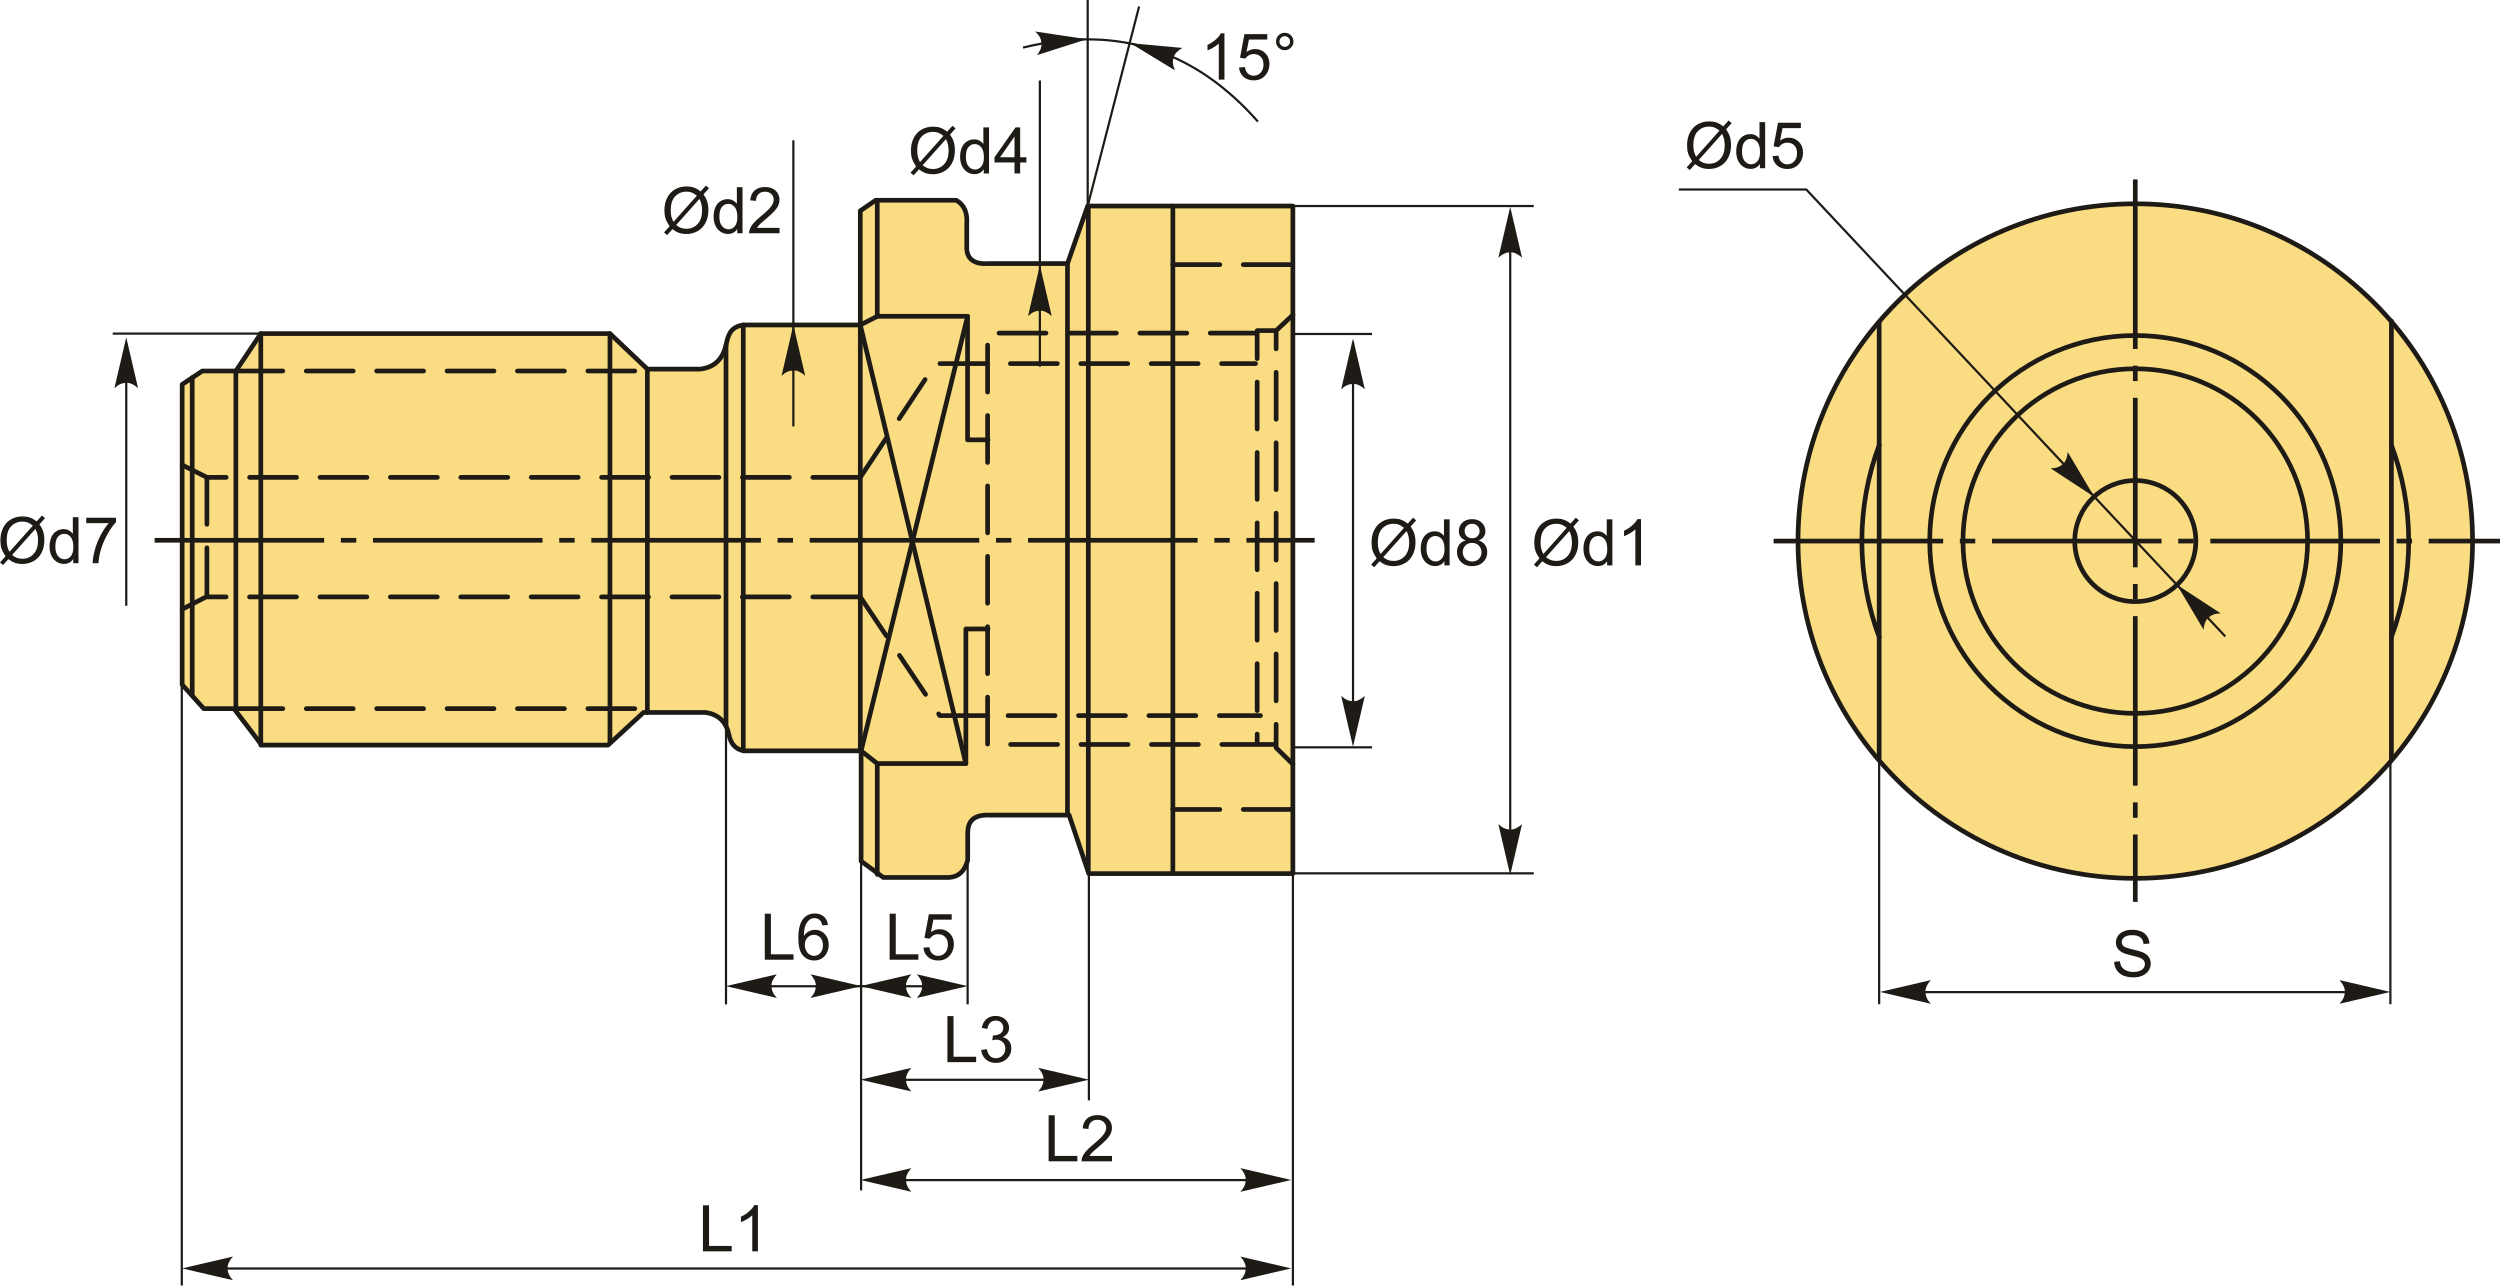 <?xml version="1.0" encoding="UTF-8"?>
<!DOCTYPE svg PUBLIC "-//W3C//DTD SVG 1.1//EN" "http://www.w3.org/Graphics/SVG/1.1/DTD/svg11.dtd">
<!-- Creator: CorelDRAW 2018 (64-Bit) -->
<svg xmlns="http://www.w3.org/2000/svg" xml:space="preserve" width="225.483mm" height="115.945mm" version="1.1" style="shape-rendering:geometricPrecision; text-rendering:geometricPrecision; image-rendering:optimizeQuality; fill-rule:evenodd; clip-rule:evenodd"
viewBox="0 0 22548.32 11594.54"
 xmlns:xlink="http://www.w3.org/1999/xlink">
 <defs>
  <style type="text/css">
   <![CDATA[
    .str2 {stroke:#1E1A16;stroke-width:20;stroke-miterlimit:22.926}
    .str0 {stroke:#1E1A16;stroke-width:42.33;stroke-linecap:round;stroke-linejoin:round;stroke-miterlimit:22.926}
    .str1 {stroke:#1E1A16;stroke-width:42.33;stroke-linecap:round;stroke-linejoin:round;stroke-miterlimit:22.926;stroke-dasharray:423.3 211.65}
    .fil1 {fill:none}
    .fil2 {fill:#1E1A16}
    .fil0 {fill:#FADC82}
    .fil4 {fill:#1E1A16;fill-rule:nonzero}
    .fil3 {fill:#1E1A16;fill-rule:nonzero}
   ]]>
  </style>
 </defs>
 <g id="Layer_x0020_1">
  <g id="_2103638647264">
   <g>
    <g>
     <g>
      <path class="fil0 str0" d="M1838.02 6391.49l-195.16 -216.28 0 -2707.82 181.67 -121.12 302.79 0 224.94 -337.4 3149.03 0 337.4 320.1c158.61,0 317.21,0 475.82,0 128.37,-14.36 203.83,-89.2 233.58,-216.28 18.04,-80.57 32.7,-163.14 155.72,-181.68l1055.45 0 0 -1029.49 138.42 -95.16 726.7 0c77.51,42.94 102.23,119.5 95.16,216.28l0 224.93c7.3,91.23 68.68,138.49 198.98,129.77l709.4 0 182.23 -519.08 1850.8 0 0 6021.24 -1840.8 0 -177.63 -527.72 -715.35 0c-152.45,-6.75 -199.82,61.59 -198.98,164.37l0 242.23c-28.66,107.05 -89.63,152.66 -173.02,155.72l-588.28 0 -200.33 -147.07 0 -994.88 -1054.1 0c-73.63,-11.71 -121.43,-58.48 -138.42,-147.07 -24.32,-115.3 -94.29,-180.77 -207.62,-198.98l-562.33 0 -320.1 294.14 -3123.08 0 -250.89 -328.75 -272 0z"/>
      <line class="fil1 str0" x1="1733.7" y1="3406.83" x2="1733.7" y2= "6269.39" />
      <line class="fil1 str0" x1="2127.32" y1="3346.27" x2="2127.32" y2= "6391.49" />
      <line class="fil1 str0" x1="2352.26" y1="3008.87" x2="2352.26" y2= "6720.24" />
      <line class="fil1 str0" x1="5501.29" y1="3008.87" x2="5501.29" y2= "6700.79" />
      <line class="fil1 str0" x1="5838.69" y1="3328.97" x2="5838.69" y2= "6426.1" />
      <line class="fil1 str0" x1="6703.81" y1="2931.01" x2="6703.81" y2= "6772.15" />
      <line class="fil1 str0" x1="6548.09" y1="3112.69" x2="6548.09" y2= "6544.01" />
      <line class="fil1 str0" x1="7759.26" y1="2931.01" x2="7759.26" y2= "6772.15" />
      <line class="fil1 str0" x1="10578.5" y1="1858.26" x2="10578.5" y2= "7879.5" />
      <line class="fil1 str0" x1="9815.72" y1="7842.81" x2="9815.72" y2= "1858.26" />
      <line class="fil1 str0" x1="9627.92" y1="2377.34" x2="9627.92" y2= "7347.84" />
      <polyline class="fil1 str0" points="7759.26,2931.01 7912.26,2852.89 8726.73,2852.89 8726.73,3967.02 8911.14,3967.02 "/>
      <polyline class="fil1 str0" points="7766.56,6772.15 7912.26,6886.82 8711.36,6886.82 8711.36,5672.8 8911.14,5672.8 "/>
      <line class="fil1 str0" x1="7912.26" y1="2852.89" x2="7912.26" y2= "1806.36" />
      <line class="fil1 str0" x1="7912.26" y1="6886.82" x2="7912.26" y2= "7886.39" />
      <line class="fil1 str0" x1="7759.26" y1="2931.01" x2="8711.36" y2= "6886.82" />
      <line class="fil1 str0" x1="7766.56" y1="6772.15" x2="8726.73" y2= "2852.89" />
     </g>
     <path class="fil1 str1" d="M2127.32 3346.27l3711.37 0m-3711.37 3045.22l3711.37 0m-4195.83 -2197.51l223.31 111.53 5893.09 0m-6116.4 1189.65l215.88 -111.53 5900.52 0m-5893.09 -1078.12l0 1078.12m5893.09 -1078.12l679.77 -1026.08 2884.92 0m-3564.69 2104.2l716.95 1070.69 2892.35 0m-29.74 -3450l-2431.36 0 0 3710.24 2453.67 0m299.82 178.45l-151.12 -148.71 0 -3762.29 151.12 -141.27m-151.12 141.27l-171.01 0 0 3732.55 171.01 0m-931.33 -4327.59l1082.45 0m-1082.45 4913.78l1082.45 0"/>
    </g>
    <path id="ось.cdr" class="fil2" d="M3213.33 4851.78l-138.9 0 0 42.29 138.9 0 0 -42.29zm-1818.8 0l1529.19 0 0 42.29 -1529.19 0 0 -42.29zm3788.31 0l-138.9 0 0 42.29 138.9 0 0 -42.29zm-1818.8 0l1529.19 0 0 42.29 -1529.19 0 0 -42.29zm3788.31 0l-138.9 0 0 42.29 138.9 0 0 -42.29zm-1818.8 0l1529.19 0 0 42.29 -1529.19 0 0 -42.29zm3788.31 0l-138.9 0 0 42.29 138.9 0 0 -42.29zm-1818.8 0l1529.19 0 0 42.29 -1529.19 0 0 -42.29zm3788.31 0l-138.9 0 0 42.29 138.9 0 0 -42.29zm-1818.8 0l1529.19 0 0 42.29 -1529.19 0 0 -42.29zm1969.51 0l615.34 0 0 42.29 -615.34 0 0 -42.29z"/>
    <line class="fil1 str2" x1="7155.63" y1="1265.15" x2="7155.63" y2= "3845.83" />
    <path id="стрелка.cdr" class="fil3" d="M7155.63 2931.01l106.68 458.76c-32.97,-30 -69.53,-50.07 -106.55,-48.58 -39.41,1.68 -69.12,14.24 -106.81,48.58l106.68 -458.76z"/>
    <path class="fil4" d="M6319.72 1726.4l47.45 -53.07 27.93 23.78 -49.77 55.77c16.14,24.16 26.96,45.23 32.67,63.4 7.44,23.78 11.21,50.45 11.21,79.83 0,42.53 -8.6,80.42 -25.71,113.66 -17.21,33.25 -41.27,58.28 -72.3,75.29 -31.02,17.01 -63.98,25.52 -98.87,25.52 -26,0 -49.58,-3.67 -70.65,-11.02 -16.24,-5.7 -35.18,-16.62 -56.93,-32.67l-47.74 53.55 -27.93 -23.88 49.96 -55.96c-18.55,-28.12 -30.92,-52.09 -37.11,-72 -6.28,-19.91 -9.37,-43.88 -9.37,-71.81 0,-42.62 8.5,-80.61 25.51,-113.85 17.01,-33.35 40.79,-58.57 71.52,-75.78 30.64,-17.11 64.76,-25.71 102.35,-25.71 25.33,0 47.46,3.39 66.4,10.05 19.04,6.67 39.44,18.27 61.38,34.9zm-34.32 38.37c-17.88,-14.02 -33.34,-23.59 -46.68,-28.71 -13.24,-5.12 -28.8,-7.64 -46.68,-7.64 -41.27,0 -75.39,14.02 -102.25,42.05 -26.97,28.03 -40.4,69.88 -40.4,125.55 0,21.84 2.03,41.36 6.18,58.28 3,12.66 9.28,28.22 18.85,46.68l210.98 -236.21zm23.2 29.18l-210.21 235.35c14.59,11.88 28.03,20.2 40.2,24.93 16.05,6.28 33.35,9.38 52,9.38 41.08,0 74.9,-14.5 101.68,-43.59 26.77,-29.09 40.11,-69.88 40.11,-122.26 0,-39.34 -7.93,-73.85 -23.78,-103.81z"/>
    <path id="1" class="fil4" d="M6649.49 2103.62l0 -38.18c-19.04,29.67 -47.07,44.56 -84.09,44.56 -23.96,0 -46,-6.57 -66.01,-19.81 -20.1,-13.15 -35.66,-31.61 -46.78,-55.19 -11.01,-23.68 -16.52,-50.84 -16.52,-81.57 0,-29.97 5.02,-57.12 14.98,-81.58 10.05,-24.35 25.03,-43.1 45.04,-56.05 19.91,-13.05 42.33,-19.53 66.97,-19.53 18.17,0 34.32,3.87 48.43,11.5 14.11,7.64 25.61,17.69 34.5,29.97l0 -149.33 51.03 0 0 415.21 -47.55 0zm-161.21 -150.1c0,38.47 8.12,67.17 24.45,86.21 16.24,19.04 35.47,28.52 57.6,28.52 22.33,0 41.27,-9.09 56.93,-27.26 15.56,-18.17 23.39,-45.91 23.39,-83.21 0,-40.98 -7.93,-71.14 -23.87,-90.37 -15.85,-19.24 -35.47,-28.8 -58.77,-28.8 -22.71,0 -41.65,9.18 -56.92,27.64 -15.18,18.46 -22.81,47.55 -22.81,87.27z"/>
    <path id="2" class="fil4" d="M7031.16 2054.91l0 48.71 -274.87 0c-0.39,-12.27 1.64,-24.07 5.99,-35.47 7.05,-18.65 18.36,-37.11 33.92,-55.19 15.56,-18.07 37.79,-38.95 66.69,-62.63 44.94,-37.01 75.49,-66.3 91.43,-87.95 16.05,-21.65 24.07,-42.14 24.07,-61.47 0,-20.2 -7.25,-37.21 -21.75,-51.13 -14.49,-13.82 -33.44,-20.78 -56.73,-20.78 -24.65,0 -44.36,7.35 -59.15,22.04 -14.79,14.59 -22.23,34.89 -22.42,60.89l-52.19 -5.22c3.57,-39.05 17.1,-68.81 40.49,-89.3 23.49,-20.49 54.9,-30.74 94.43,-30.74 39.82,0 71.42,11.02 94.62,33.15 23.29,22.14 34.89,49.58 34.89,82.25 0,16.63 -3.38,32.96 -10.25,49 -6.76,16.14 -18.07,33.06 -33.82,50.84 -15.85,17.69 -42.05,42.14 -78.58,73.07 -30.64,25.71 -50.35,43.1 -59.05,52.29 -8.7,9.18 -15.85,18.36 -21.56,27.64l203.84 0z"/>
    <line class="fil1 str2" x1="9378.98" y1="726.01" x2="9378.98" y2= "3306.69" />
    <path id="стрелка.cdr_0" class="fil3" d="M9378.98 2391.87l106.68 458.76c-32.97,-30 -69.53,-50.07 -106.55,-48.58 -39.41,1.68 -69.12,14.24 -106.81,48.58l106.68 -458.76z"/>
    <path class="fil4" d="M8543.07 1187.26l47.45 -53.07 27.93 23.78 -49.77 55.77c16.14,24.16 26.96,45.23 32.67,63.4 7.44,23.78 11.21,50.45 11.21,79.83 0,42.53 -8.6,80.42 -25.71,113.66 -17.21,33.25 -41.27,58.28 -72.3,75.29 -31.02,17.01 -63.98,25.52 -98.87,25.52 -26,0 -49.58,-3.67 -70.65,-11.02 -16.24,-5.7 -35.18,-16.62 -56.93,-32.67l-47.74 53.55 -27.93 -23.88 49.96 -55.96c-18.55,-28.12 -30.92,-52.09 -37.11,-72 -6.28,-19.91 -9.37,-43.88 -9.37,-71.81 0,-42.62 8.5,-80.61 25.51,-113.85 17.01,-33.35 40.79,-58.57 71.52,-75.78 30.64,-17.11 64.76,-25.71 102.35,-25.71 25.33,0 47.46,3.39 66.4,10.05 19.04,6.67 39.44,18.27 61.38,34.9zm-34.32 38.37c-17.88,-14.02 -33.34,-23.59 -46.68,-28.71 -13.24,-5.12 -28.8,-7.64 -46.68,-7.64 -41.27,0 -75.39,14.02 -102.25,42.05 -26.97,28.03 -40.4,69.88 -40.4,125.55 0,21.84 2.03,41.36 6.18,58.28 3,12.66 9.28,28.22 18.85,46.68l210.98 -236.21zm23.2 29.18l-210.21 235.35c14.59,11.88 28.03,20.2 40.2,24.93 16.05,6.28 33.35,9.38 52,9.38 41.08,0 74.9,-14.5 101.68,-43.59 26.77,-29.09 40.11,-69.88 40.11,-122.26 0,-39.34 -7.93,-73.85 -23.78,-103.81z"/>
    <path id="1" class="fil4" d="M8872.84 1564.48l0 -38.18c-19.04,29.67 -47.07,44.56 -84.09,44.56 -23.96,0 -46,-6.57 -66.01,-19.81 -20.1,-13.15 -35.66,-31.61 -46.78,-55.19 -11.01,-23.68 -16.52,-50.84 -16.52,-81.57 0,-29.97 5.02,-57.12 14.98,-81.58 10.05,-24.35 25.03,-43.1 45.04,-56.05 19.91,-13.05 42.33,-19.53 66.97,-19.53 18.17,0 34.32,3.87 48.43,11.5 14.11,7.64 25.61,17.69 34.5,29.97l0 -149.33 51.03 0 0 415.21 -47.55 0zm-161.21 -150.1c0,38.47 8.12,67.17 24.45,86.21 16.24,19.04 35.47,28.52 57.6,28.52 22.33,0 41.27,-9.09 56.93,-27.26 15.56,-18.17 23.39,-45.91 23.39,-83.21 0,-40.98 -7.93,-71.14 -23.87,-90.37 -15.85,-19.24 -35.47,-28.8 -58.77,-28.8 -22.71,0 -41.65,9.18 -56.92,27.64 -15.18,18.46 -22.81,47.55 -22.81,87.27z"/>
    <path id="2" class="fil4" d="M9150.13 1564.48l0 -99.16 -180.35 0 0 -46.97 189.63 -269.08 41.75 0 0 269.08 56.25 0 0 46.97 -56.25 0 0 99.16 -51.03 0zm0 -146.13l0 -186.83 -130.19 186.83 130.19 0z"/>
    <line class="fil1 str2" x1="9810.15" y1="1858.26" x2="9810.15" y2= "0" />
    <line class="fil1 str2" x1="9810.15" y1="1858.26" x2="10273.9" y2= "58.8" />
    <path class="fil1 str2" d="M9226.48 429.07c884.49,-215.58 1573.41,49.61 2118.87,667.45"/>
    <path id="стрелка.cdr_1" class="fil3" d="M10195.44 389.7l469.08 42.46c-38.82,21.91 -69.34,50.34 -79.52,85.96 -10.76,37.95 -8.14,70.1 12.66,116.66l-402.22 -245.08z"/>
    <path id="стрелка.cdr_2" class="fil3" d="M9802.47 353.85l-448.79 142.94c27.28,-35.26 44.37,-73.31 39.93,-110.09 -4.82,-39.15 -19.72,-67.76 -56.95,-102.59l465.81 69.74z"/>
    <path class="fil4" d="M11043.71 717.81l-51.03 0 0 -324.94c-12.27,11.79 -28.41,23.49 -48.32,35.18 -19.91,11.7 -37.89,20.49 -53.74,26.29l0 -49.29c28.51,-13.34 53.45,-29.57 74.81,-48.71 21.36,-19.04 36.53,-37.5 45.42,-55.48l32.86 0 0 416.95z"/>
    <path id="1" class="fil4" d="M11174.87 608.79l53.35 -4.06c3.96,26 13.14,45.52 27.45,58.67 14.3,13.04 31.79,19.62 52.38,19.62 24.84,0 45.62,-9.28 62.53,-27.74 16.82,-18.56 25.23,-43.11 25.23,-73.65 0,-29.09 -8.02,-52 -24.16,-68.81 -16.15,-16.82 -37.51,-25.23 -64.08,-25.23 -16.53,0 -31.32,3.77 -44.46,11.31 -13.05,7.54 -23.3,17.3 -30.83,29.28l-48.14 -6.96 40.02 -213.4 205.86 0 0 48.71 -165.17 0 -22.14 112.02c24.84,-17.49 50.94,-26.19 78.19,-26.19 36.15,0 66.69,12.56 91.53,37.69 24.84,25.13 37.31,57.41 37.31,96.84 0,37.6 -10.92,70.08 -32.77,97.43 -26.57,33.63 -62.92,50.45 -108.92,50.45 -37.69,0 -68.43,-10.63 -92.3,-31.8 -23.87,-21.17 -37.5,-49.19 -40.88,-84.18z"/>
    <path id="2" class="fil4" d="M11508.97 374.03c0,-21.65 7.74,-40.11 23.1,-55.48 15.37,-15.27 33.83,-22.91 55.38,-22.91 21.85,0 40.4,7.64 55.77,22.91 15.27,15.37 22.91,33.83 22.91,55.48 0,21.74 -7.74,40.3 -23.1,55.67 -15.37,15.36 -33.93,23.1 -55.58,23.1 -21.55,0 -40.01,-7.64 -55.38,-22.91 -15.36,-15.37 -23.1,-33.92 -23.1,-55.86zm30.74 0.19c0,13.24 4.64,24.45 14.01,33.83 9.38,9.37 20.69,14.01 34.02,14.01 13.05,0 24.26,-4.64 33.64,-14.01 9.37,-9.38 14.01,-20.59 14.01,-33.83 0,-13.24 -4.64,-24.45 -14.01,-33.83 -9.38,-9.37 -20.59,-14.01 -33.64,-14.01 -13.33,0 -24.64,4.64 -34.02,14.01 -9.37,9.38 -14.01,20.59 -14.01,33.83z"/>
    <path class="fil4" d="M330.64 4702.55l47.45 -53.07 27.93 23.78 -49.77 55.77c16.14,24.16 26.96,45.23 32.67,63.4 7.44,23.78 11.21,50.45 11.21,79.83 0,42.53 -8.6,80.42 -25.71,113.66 -17.21,33.25 -41.27,58.28 -72.3,75.29 -31.02,17.01 -63.98,25.52 -98.87,25.52 -26,0 -49.58,-3.67 -70.65,-11.02 -16.24,-5.7 -35.18,-16.62 -56.93,-32.67l-47.74 53.55 -27.93 -23.88 49.96 -55.96c-18.55,-28.12 -30.92,-52.09 -37.11,-72 -6.28,-19.91 -9.37,-43.88 -9.37,-71.81 0,-42.62 8.5,-80.61 25.51,-113.85 17.01,-33.35 40.79,-58.57 71.52,-75.78 30.64,-17.11 64.76,-25.71 102.35,-25.71 25.33,0 47.46,3.39 66.4,10.05 19.04,6.67 39.44,18.27 61.38,34.9zm-34.32 38.37c-17.88,-14.02 -33.34,-23.59 -46.68,-28.71 -13.24,-5.12 -28.8,-7.64 -46.68,-7.64 -41.27,0 -75.39,14.02 -102.25,42.05 -26.97,28.03 -40.4,69.88 -40.4,125.55 0,21.84 2.03,41.36 6.18,58.28 3,12.66 9.28,28.22 18.85,46.68l210.98 -236.21zm23.2 29.18l-210.21 235.35c14.59,11.88 28.03,20.2 40.2,24.93 16.05,6.28 33.35,9.38 52,9.38 41.08,0 74.9,-14.5 101.68,-43.59 26.77,-29.09 40.11,-69.88 40.11,-122.26 0,-39.34 -7.93,-73.85 -23.78,-103.81z"/>
    <path id="1" class="fil4" d="M660.41 5079.77l0 -38.18c-19.04,29.67 -47.07,44.56 -84.09,44.56 -23.96,0 -46,-6.57 -66.01,-19.81 -20.1,-13.15 -35.66,-31.61 -46.78,-55.19 -11.01,-23.68 -16.52,-50.84 -16.52,-81.57 0,-29.97 5.02,-57.12 14.98,-81.58 10.05,-24.35 25.03,-43.1 45.04,-56.05 19.91,-13.05 42.33,-19.53 66.97,-19.53 18.17,0 34.32,3.87 48.43,11.5 14.11,7.64 25.61,17.69 34.5,29.97l0 -149.33 51.03 0 0 415.21 -47.55 0zm-161.21 -150.1c0,38.47 8.12,67.17 24.45,86.21 16.24,19.04 35.47,28.52 57.6,28.52 22.33,0 41.27,-9.09 56.93,-27.26 15.56,-18.17 23.39,-45.91 23.39,-83.21 0,-40.98 -7.93,-71.14 -23.87,-90.37 -15.85,-19.24 -35.47,-28.8 -58.77,-28.8 -22.71,0 -41.65,9.18 -56.92,27.64 -15.18,18.46 -22.81,47.55 -22.81,87.27z"/>
    <path id="2" class="fil4" d="M777.65 4718.49l0 -48.71 268.49 0 0 39.43c-26.39,28.13 -52.68,65.53 -78.58,112.21 -26,46.69 -46,94.72 -60.21,144.11 -10.15,34.7 -16.72,72.87 -19.52,114.24l-52.19 0c0.58,-32.67 6.95,-72.2 19.23,-118.49 12.27,-46.39 29.77,-91.05 52.67,-134.06 22.91,-43.01 47.26,-79.25 73.07,-108.73l-202.96 0z"/>
    <line class="fil1 str2" x1="2352.26" y1="3008.87" x2="1016.73" y2= "3008.87" />
    <line class="fil1 str2" x1="1138.77" y1="3097.18" x2="1138.77" y2= "5463.74" />
    <path id="стрелка.cdr_3" class="fil3" d="M1138.64 3042.51l106.68 458.76c-32.97,-30 -69.53,-50.07 -106.55,-48.58 -39.41,1.68 -69.12,14.24 -106.81,48.58l106.68 -458.76z"/>
    <path class="fil4" d="M12697.38 4722.17l47.45 -53.07 27.93 23.78 -49.77 55.77c16.14,24.16 26.96,45.23 32.67,63.4 7.44,23.78 11.21,50.45 11.21,79.83 0,42.53 -8.6,80.42 -25.71,113.66 -17.21,33.25 -41.27,58.28 -72.3,75.29 -31.02,17.01 -63.98,25.52 -98.87,25.52 -26,0 -49.58,-3.67 -70.65,-11.02 -16.24,-5.7 -35.18,-16.62 -56.93,-32.67l-47.74 53.55 -27.93 -23.88 49.96 -55.96c-18.55,-28.12 -30.92,-52.09 -37.11,-72 -6.28,-19.91 -9.37,-43.88 -9.37,-71.81 0,-42.62 8.5,-80.61 25.51,-113.85 17.01,-33.35 40.79,-58.57 71.52,-75.78 30.64,-17.11 64.76,-25.71 102.35,-25.71 25.33,0 47.46,3.39 66.4,10.05 19.04,6.67 39.44,18.27 61.38,34.9zm-34.32 38.37c-17.88,-14.02 -33.34,-23.59 -46.68,-28.71 -13.24,-5.12 -28.8,-7.64 -46.68,-7.64 -41.27,0 -75.39,14.02 -102.25,42.05 -26.97,28.03 -40.4,69.88 -40.4,125.55 0,21.84 2.03,41.36 6.18,58.28 3,12.66 9.28,28.22 18.85,46.68l210.98 -236.21zm23.2 29.18l-210.21 235.35c14.59,11.88 28.03,20.2 40.2,24.93 16.05,6.28 33.35,9.38 52,9.38 41.08,0 74.9,-14.5 101.68,-43.59 26.77,-29.09 40.11,-69.88 40.11,-122.26 0,-39.34 -7.93,-73.85 -23.78,-103.81z"/>
    <path id="1" class="fil4" d="M13027.15 5099.39l0 -38.18c-19.04,29.67 -47.07,44.56 -84.09,44.56 -23.96,0 -46,-6.57 -66.01,-19.81 -20.1,-13.15 -35.66,-31.61 -46.78,-55.19 -11.01,-23.68 -16.52,-50.84 -16.52,-81.57 0,-29.97 5.02,-57.12 14.98,-81.58 10.05,-24.35 25.03,-43.1 45.04,-56.05 19.91,-13.05 42.33,-19.53 66.97,-19.53 18.17,0 34.32,3.87 48.43,11.5 14.11,7.64 25.61,17.69 34.5,29.97l0 -149.33 51.03 0 0 415.21 -47.55 0zm-161.21 -150.1c0,38.47 8.12,67.17 24.45,86.21 16.24,19.04 35.47,28.52 57.6,28.52 22.33,0 41.27,-9.09 56.93,-27.26 15.56,-18.17 23.39,-45.91 23.39,-83.21 0,-40.98 -7.93,-71.14 -23.87,-90.37 -15.85,-19.24 -35.47,-28.8 -58.77,-28.8 -22.71,0 -41.65,9.18 -56.92,27.64 -15.18,18.46 -22.81,47.55 -22.81,87.27z"/>
    <path id="2" class="fil4" d="M13220.06 4874.29c-21.16,-7.73 -36.82,-18.84 -47.07,-33.15 -10.14,-14.4 -15.27,-31.6 -15.27,-51.61 0,-30.25 10.83,-55.57 32.48,-76.16 21.74,-20.59 50.55,-30.93 86.6,-30.93 36.14,0 65.33,10.54 87.37,31.61 22.03,21.07 33.05,46.68 33.05,76.93 0,19.23 -5.02,36.05 -15.08,50.26 -10.05,14.3 -25.32,25.32 -45.9,33.05 25.41,8.31 44.65,21.65 57.89,40.21 13.24,18.46 19.91,40.49 19.91,66.2 0,35.47 -12.57,65.24 -37.6,89.41 -25.13,24.16 -58.08,36.24 -98.97,36.24 -40.88,0 -73.84,-12.08 -98.97,-36.34 -25.03,-24.26 -37.59,-54.51 -37.59,-90.76 0,-26.96 6.86,-49.58 20.58,-67.75 13.73,-18.26 33.25,-30.64 58.57,-37.21zm-10.15 -86.6c0,19.72 6.29,35.76 18.75,48.23 12.57,12.47 29,18.75 49.39,18.75 19.82,0 35.86,-6.18 48.33,-18.55 12.47,-12.38 18.65,-27.55 18.65,-45.53 0,-18.75 -6.38,-34.5 -19.23,-47.26 -12.76,-12.76 -28.9,-19.14 -48.33,-19.14 -19.62,0 -35.76,6.29 -48.52,18.75 -12.66,12.47 -19.04,27.36 -19.04,44.75zm-16.81 191.95c0,14.59 3.38,28.61 10.15,42.24 6.76,13.53 17.01,24.06 30.73,31.5 13.63,7.45 28.32,11.22 43.88,11.22 24.55,0 44.65,-7.83 60.41,-23.49 15.75,-15.66 23.58,-35.57 23.58,-59.73 0,-24.55 -8.12,-44.85 -24.26,-60.89 -16.24,-16.04 -36.73,-24.06 -61.37,-24.06 -24.17,0 -43.98,7.92 -59.64,23.77 -15.65,15.85 -23.48,35.66 -23.48,59.44z"/>
    <path class="fil4" d="M14165.36 4722.17l47.45 -53.07 27.93 23.78 -49.77 55.77c16.14,24.16 26.96,45.23 32.67,63.4 7.44,23.78 11.21,50.45 11.21,79.83 0,42.53 -8.6,80.42 -25.71,113.66 -17.21,33.25 -41.27,58.28 -72.3,75.29 -31.02,17.01 -63.98,25.52 -98.87,25.52 -26,0 -49.58,-3.67 -70.65,-11.02 -16.24,-5.7 -35.18,-16.62 -56.93,-32.67l-47.74 53.55 -27.93 -23.88 49.96 -55.96c-18.55,-28.12 -30.92,-52.09 -37.11,-72 -6.28,-19.91 -9.37,-43.88 -9.37,-71.81 0,-42.62 8.5,-80.61 25.51,-113.85 17.01,-33.35 40.79,-58.57 71.52,-75.78 30.64,-17.11 64.76,-25.71 102.35,-25.71 25.33,0 47.46,3.39 66.4,10.05 19.04,6.67 39.44,18.27 61.38,34.9zm-34.32 38.37c-17.88,-14.02 -33.34,-23.59 -46.68,-28.71 -13.24,-5.12 -28.8,-7.64 -46.68,-7.64 -41.27,0 -75.39,14.02 -102.25,42.05 -26.97,28.03 -40.4,69.88 -40.4,125.55 0,21.84 2.03,41.36 6.18,58.28 3,12.66 9.28,28.22 18.85,46.68l210.98 -236.21zm23.2 29.18l-210.21 235.35c14.59,11.88 28.03,20.2 40.2,24.93 16.05,6.28 33.35,9.38 52,9.38 41.08,0 74.9,-14.5 101.68,-43.59 26.77,-29.09 40.11,-69.88 40.11,-122.26 0,-39.34 -7.93,-73.85 -23.78,-103.81z"/>
    <path id="1" class="fil4" d="M14495.13 5099.39l0 -38.18c-19.04,29.67 -47.07,44.56 -84.09,44.56 -23.96,0 -46,-6.57 -66.01,-19.81 -20.1,-13.15 -35.66,-31.61 -46.78,-55.19 -11.01,-23.68 -16.52,-50.84 -16.52,-81.57 0,-29.97 5.02,-57.12 14.98,-81.58 10.05,-24.35 25.03,-43.1 45.04,-56.05 19.91,-13.05 42.33,-19.53 66.97,-19.53 18.17,0 34.32,3.87 48.43,11.5 14.11,7.64 25.61,17.69 34.5,29.97l0 -149.33 51.03 0 0 415.21 -47.55 0zm-161.21 -150.1c0,38.47 8.12,67.17 24.45,86.21 16.24,19.04 35.47,28.52 57.6,28.52 22.33,0 41.27,-9.09 56.93,-27.26 15.56,-18.17 23.39,-45.91 23.39,-83.21 0,-40.98 -7.93,-71.14 -23.87,-90.37 -15.85,-19.24 -35.47,-28.8 -58.77,-28.8 -22.71,0 -41.65,9.18 -56.92,27.64 -15.18,18.46 -22.81,47.55 -22.81,87.27z"/>
    <path id="2" class="fil4" d="M14800.83 5099.39l-51.03 0 0 -324.94c-12.27,11.79 -28.41,23.49 -48.32,35.18 -19.91,11.7 -37.89,20.49 -53.74,26.29l0 -49.29c28.51,-13.34 53.45,-29.57 74.81,-48.71 21.36,-19.04 36.53,-37.5 45.42,-55.48l32.86 0 0 416.95z"/>
    <line class="fil1 str2" x1="11660.94" y1="1858.26" x2="13833.44" y2= "1858.26" />
    <line class="fil1 str2" x1="11660.94" y1="3012.26" x2="12374.55" y2= "3012.26" />
    <line class="fil1 str2" x1="11660.94" y1="6740.42" x2="12374.55" y2= "6740.42" />
    <line class="fil1 str2" x1="12203.4" y1="6605.34" x2="12203.4" y2= "3084.3" />
    <path id="стрелка.cdr_4" class="fil3" d="M12203.27 3052.34l106.68 458.76c-32.97,-30 -69.53,-50.07 -106.55,-48.58 -39.41,1.68 -69.12,14.24 -106.81,48.58l106.68 -458.76z"/>
    <path id="стрелка.cdr_5" class="fil3" d="M12203.27 6734.97l106.68 -458.76c-32.97,30 -69.53,50.07 -106.55,48.58 -39.41,-1.68 -69.12,-14.24 -106.81,-48.58l106.68 458.76z"/>
    <line class="fil1 str2" x1="13621.2" y1="7558.78" x2="13621.2" y2= "2130.86" />
    <path id="стрелка.cdr_6" class="fil3" d="M13621.07 1865.39l106.68 458.76c-32.97,-30 -69.53,-50.07 -106.55,-48.58 -39.41,1.68 -69.12,14.24 -106.81,48.58l106.68 -458.76z"/>
    <path id="стрелка.cdr_7" class="fil3" d="M13621.07 7892.34l106.68 -458.76c-32.97,30 -69.53,50.07 -106.55,48.58 -39.41,-1.68 -69.12,-14.24 -106.81,-48.58l106.68 458.76z"/>
    <line class="fil1 str2" x1="11660.94" y1="7876.98" x2="13833.44" y2= "7876.98" />
    <polygon class="fil4" points="6897.9,8656.07 6897.9,8240.86 6952.99,8240.86 6952.99,8607.36 7157.12,8607.36 7157.12,8656.07 "/>
    <path id="1" class="fil4" d="M7467.46 8342.34l-50.45 4.06c-4.54,-20 -11.02,-34.6 -19.43,-43.68 -13.82,-14.6 -30.93,-21.85 -51.22,-21.85 -16.34,0 -30.83,4.55 -43.3,13.63 -16.05,11.7 -28.61,28.71 -37.99,51.13 -9.27,22.52 -14.11,54.51 -14.49,95.97 12.27,-18.65 27.35,-32.57 45.13,-41.56 17.79,-9.08 36.34,-13.62 55.87,-13.62 34.02,0 63.01,12.56 86.98,37.59 23.87,25.04 35.86,57.32 35.86,97.04 0,26.1 -5.61,50.26 -16.82,72.68 -11.31,22.42 -26.67,39.53 -46.39,51.42 -19.62,11.89 -41.95,17.88 -66.88,17.88 -42.43,0 -77.13,-15.66 -104,-46.88 -26.77,-31.21 -40.2,-82.73 -40.2,-154.44 0,-80.22 14.88,-138.6 44.55,-175.04 25.9,-31.7 60.79,-47.55 104.77,-47.55 32.67,0 59.54,9.18 80.41,27.45 20.88,18.27 33.44,43.49 37.6,75.77zm-208.76 179.19c0,17.59 3.77,34.41 11.21,50.45 7.44,16.05 17.88,28.23 31.12,36.63 13.34,8.41 27.45,12.67 42.43,12.67 21.74,0 40.3,-8.7 55.67,-26.1 15.37,-17.4 23.1,-40.98 23.1,-70.84 0,-28.71 -7.64,-51.33 -22.81,-67.85 -15.18,-16.53 -34.51,-24.84 -57.99,-24.84 -23,0 -42.62,8.31 -58.67,24.84 -16.04,16.52 -24.06,38.17 -24.06,65.04z"/>
    <polygon class="fil4" points="8023.99,8656.07 8023.99,8240.86 8079.08,8240.86 8079.08,8607.36 8283.21,8607.36 8283.21,8656.07 "/>
    <path id="1" class="fil4" d="M8328.54 8547.05l53.35 -4.06c3.96,26 13.14,45.52 27.45,58.67 14.3,13.04 31.79,19.62 52.38,19.62 24.84,0 45.62,-9.28 62.53,-27.74 16.82,-18.56 25.23,-43.11 25.23,-73.65 0,-29.09 -8.02,-52 -24.16,-68.81 -16.15,-16.82 -37.51,-25.23 -64.08,-25.23 -16.53,0 -31.32,3.77 -44.46,11.31 -13.05,7.54 -23.3,17.3 -30.83,29.28l-48.14 -6.96 40.02 -213.4 205.86 0 0 48.71 -165.17 0 -22.14 112.02c24.84,-17.49 50.94,-26.19 78.19,-26.19 36.15,0 66.69,12.56 91.53,37.69 24.84,25.13 37.31,57.41 37.31,96.84 0,37.6 -10.92,70.08 -32.77,97.43 -26.57,33.63 -62.92,50.45 -108.92,50.45 -37.69,0 -68.43,-10.63 -92.3,-31.8 -23.87,-21.17 -37.5,-49.19 -40.88,-84.18z"/>
    <line class="fil1 str2" x1="6548.09" y1="6544.01" x2="6548.09" y2= "9058.94" />
    <line class="fil1 str2" x1="8727.28" y1="7718.37" x2="8727.28" y2= "9058.94" />
    <polygon class="fil4" points="8544.9,9579.85 8544.9,9164.64 8599.99,9164.64 8599.99,9531.14 8804.12,9531.14 8804.12,9579.85 "/>
    <path id="1" class="fil4" d="M8849.45 9469.67l51.03 -6.96c5.89,29 15.75,49.87 29.77,62.63 14.01,12.76 31.21,19.14 51.61,19.14 24.16,0 44.55,-8.32 60.98,-24.94 16.43,-16.62 24.65,-37.21 24.65,-61.76 0,-23.39 -7.64,-42.72 -23,-57.99 -15.28,-15.17 -34.7,-22.81 -58.38,-22.81 -9.67,0 -21.65,1.93 -36.05,5.7l5.7 -44.65c3.38,0.39 6.19,0.58 8.22,0.58 21.84,0 41.36,-5.7 58.86,-17.01 17.39,-11.31 26.09,-28.7 26.09,-52.19 0,-18.65 -6.38,-34.12 -19.04,-46.39 -12.66,-12.28 -28.99,-18.37 -49,-18.37 -19.91,0 -36.44,6.29 -49.68,18.85 -13.24,12.57 -21.74,31.41 -25.51,56.54l-51.04 -9.28c6.29,-34.21 20.4,-60.79 42.53,-79.64 22.04,-18.84 49.58,-28.22 82.44,-28.22 22.62,0 43.5,4.83 62.54,14.6 19.13,9.66 33.73,22.9 43.78,39.62 10.15,16.82 15.17,34.6 15.17,53.45 0,17.88 -4.83,34.12 -14.4,48.81 -9.66,14.69 -23.97,26.38 -42.81,35.08 24.54,5.61 43.58,17.4 57.21,35.28 13.53,17.78 20.3,40.21 20.3,66.98 0,36.24 -13.24,67.07 -39.63,92.3 -26.48,25.22 -59.92,37.79 -100.32,37.79 -36.44,0 -66.69,-10.92 -90.75,-32.67 -24.17,-21.75 -37.89,-49.87 -41.27,-84.47z"/>
    <polygon class="fil4" points="9457.86,10474.29 9457.86,10059.08 9512.95,10059.08 9512.95,10425.58 9717.08,10425.58 9717.08,10474.29 "/>
    <path id="1" class="fil4" d="M10029.74 10425.58l0 48.71 -274.87 0c-0.39,-12.27 1.64,-24.07 5.99,-35.47 7.05,-18.65 18.36,-37.11 33.92,-55.19 15.56,-18.07 37.79,-38.95 66.69,-62.63 44.94,-37.01 75.49,-66.3 91.43,-87.95 16.05,-21.65 24.07,-42.14 24.07,-61.47 0,-20.2 -7.25,-37.21 -21.75,-51.13 -14.49,-13.82 -33.44,-20.78 -56.73,-20.78 -24.65,0 -44.36,7.35 -59.15,22.04 -14.79,14.59 -22.23,34.89 -22.42,60.89l-52.19 -5.22c3.57,-39.05 17.1,-68.81 40.49,-89.3 23.49,-20.49 54.9,-30.74 94.43,-30.74 39.82,0 71.42,11.02 94.62,33.15 23.29,22.14 34.89,49.58 34.89,82.25 0,16.63 -3.38,32.96 -10.25,49 -6.76,16.14 -18.07,33.06 -33.82,50.84 -15.85,17.69 -42.05,42.14 -78.58,73.07 -30.64,25.71 -50.35,43.1 -59.05,52.29 -8.7,9.18 -15.85,18.36 -21.56,27.64l203.84 0z"/>
    <line class="fil1 str2" x1="7766.56" y1="7767.03" x2="7766.56" y2= "10736.58" />
    <line class="fil1 str2" x1="9821.03" y1="7718.37" x2="9821.03" y2= "9924.57" />
    <polygon class="fil4" points="6340.06,11286.29 6340.06,10871.09 6395.15,10871.09 6395.15,11237.59 6599.28,11237.59 6599.28,11286.29 "/>
    <path id="1" class="fil4" d="M6835.97 11286.29l-51.03 0 0 -324.94c-12.27,11.79 -28.41,23.49 -48.32,35.18 -19.91,11.7 -37.89,20.49 -53.74,26.29l0 -49.29c28.51,-13.34 53.45,-29.57 74.81,-48.71 21.36,-19.04 36.53,-37.5 45.42,-55.48l32.86 0 0 416.95z"/>
    <line class="fil1 str2" x1="11661.22" y1="7767.03" x2="11661.22" y2= "11594.54" />
    <line class="fil1 str2" x1="1639.54" y1="6093.39" x2="1639.54" y2= "11594.54" />
    <line class="fil1 str2" x1="6600.87" y1="8895.32" x2="8649" y2= "8895.32" />
    <path id="стрелка.cdr_8" class="fil3" d="M6547.7 8894.18l458.76 -106.68c-30,32.97 -50.07,69.53 -48.58,106.55 1.68,39.41 14.24,69.12 48.58,106.81l-458.76 -106.68z"/>
    <path id="стрелка.cdr_9" class="fil3" d="M7768.63 8894.18l-458.76 -106.68c30,32.97 50.07,69.53 48.58,106.55 -1.68,39.41 -14.24,69.12 -48.58,106.81l458.76 -106.68z"/>
    <path id="стрелка.cdr_10" class="fil3" d="M8727.48 8894.18l-458.76 -106.68c30,32.97 50.07,69.53 48.58,106.55 -1.68,39.41 -14.24,69.12 -48.58,106.81l458.76 -106.68z"/>
    <path id="стрелка.cdr_11" class="fil3" d="M7760.97 8894.18l458.76 -106.68c-30,32.97 -50.07,69.53 -48.58,106.55 1.68,39.41 14.24,69.12 48.58,106.81l-458.76 -106.68z"/>
    <line class="fil1 str2" x1="8018.77" y1="9739.1" x2="9714.36" y2= "9739.1" />
    <path id="стрелка.cdr_12" class="fil3" d="M7760.97 9737.96l458.76 -106.68c-30,32.97 -50.07,69.53 -48.58,106.55 1.68,39.41 14.24,69.12 48.58,106.81l-458.76 -106.68z"/>
    <path id="стрелка.cdr_13" class="fil3" d="M9822.32 9737.96l-458.76 -106.68c30,32.97 50.07,69.53 48.58,106.55 -1.68,39.41 -14.24,69.12 -48.58,106.81l458.76 -106.68z"/>
    <line class="fil1 str2" x1="8018.77" y1="10643.62" x2="11447.02" y2= "10643.62" />
    <path id="стрелка.cdr_14" class="fil3" d="M7760.97 10642.48l458.76 -106.68c-30,32.97 -50.07,69.53 -48.58,106.55 1.68,39.41 14.24,69.12 48.58,106.81l-458.76 -106.68z"/>
    <path id="стрелка.cdr_15" class="fil3" d="M11645.98 10642.48l-458.76 -106.68c30,32.97 50.07,69.53 48.58,106.55 -1.68,39.41 -14.24,69.12 -48.58,106.81l458.76 -106.68z"/>
    <line class="fil1 str2" x1="1962.05" y1="11441.18" x2="11447.02" y2= "11441.18" />
    <path id="стрелка.cdr_16" class="fil3" d="M1642.45 11440.04l458.76 -106.68c-30,32.97 -50.07,69.53 -48.58,106.55 1.68,39.41 14.24,69.12 48.58,106.81l-458.76 -106.68z"/>
    <path id="стрелка.cdr_17" class="fil3" d="M11645.98 11440.04l-458.76 -106.68c30,32.97 50.07,69.53 48.58,106.55 -1.68,39.41 -14.24,69.12 -48.58,106.81l458.76 -106.68z"/>
   </g>
   <circle class="fil0 str0" cx="19258.85" cy="4880.13" r="3042.07"/>
   <path class="fil1 str0" d="M21568.91 4015.49c100.76,269.07 156,560.39 156,864.64 0,304.25 -55.24,595.57 -156,864.64l0 -1729.28zm-4620.12 1729.28c-100.76,-269.07 -156,-560.39 -156,-864.64 0,-304.25 55.24,-595.57 156,-864.64l0 1729.28z"/>
   <circle class="fil1 str0" cx="19258.85" cy="4880.13" r="1854.04"/>
   <circle class="fil1 str0" cx="19258.85" cy="4880.13" r="1554.04"/>
   <circle class="fil1 str0" cx="19258.85" cy="4880.13" r="546.01"/>
   <line class="fil1 str0" x1="16948.79" y1="4015.49" x2="16948.79" y2= "2905.09" />
   <line class="fil1 str0" x1="16948.79" y1="5744.77" x2="16948.79" y2= "6843.09" />
   <line class="fil1 str0" x1="21568.91" y1="4015.49" x2="21568.91" y2= "2895.4" />
   <line class="fil1 str0" x1="21568.91" y1="5744.77" x2="21568.91" y2= "6850.23" />
   <g>
    <path id="ось.cdr_18" class="fil2" d="M22548.32 4858.98l0 42.29 -642.88 0 0 -42.29 642.88 0zm-4732.61 0l-138.9 0 0 42.29 138.9 0 0 -42.29zm-1818.8 0l1529.19 0 0 42.29 -1529.19 0 0 -42.29zm3788.31 0l-138.9 0 0 42.29 138.9 0 0 -42.29zm-1818.8 0l1529.19 0 0 42.29 -1529.19 0 0 -42.29zm3788.31 0l-138.9 0 0 42.29 138.9 0 0 -42.29zm-1818.8 0l1529.19 0 0 42.29 -1529.19 0 0 -42.29z"/>
    <path id="ось.cdr_19" class="fil2" d="M19279.99 8134.45l-42.29 0 0 -607.72 42.29 0 0 607.72zm0 -4697.45l0 -138.9 -42.29 0 0 138.9 42.29 0zm0 -1818.8l0 1529.19 -42.29 0 0 -1529.19 42.29 0zm0 3788.31l0 -138.9 -42.29 0 0 138.9 42.29 0zm0 -1818.8l0 1529.19 -42.29 0 0 -1529.19 42.29 0zm0 3788.31l0 -138.9 -42.29 0 0 138.9 42.29 0zm0 -1818.8l0 1529.19 -42.29 0 0 -1529.19 42.29 0z"/>
   </g>
   <polyline class="fil1 str2" points="20070.64,5740.36 16291.43,1709.2 15141.92,1709.2 "/>
   <path class="fil4" d="M15543.19 1139.8l47.45 -53.07 27.93 23.78 -49.77 55.77c16.14,24.16 26.96,45.23 32.67,63.4 7.44,23.78 11.21,50.45 11.21,79.83 0,42.53 -8.6,80.42 -25.71,113.66 -17.21,33.25 -41.27,58.28 -72.3,75.29 -31.02,17.01 -63.98,25.52 -98.87,25.52 -26,0 -49.58,-3.67 -70.65,-11.02 -16.24,-5.7 -35.18,-16.62 -56.93,-32.67l-47.74 53.55 -27.93 -23.88 49.96 -55.96c-18.55,-28.12 -30.92,-52.09 -37.11,-72 -6.28,-19.91 -9.37,-43.88 -9.37,-71.81 0,-42.62 8.5,-80.61 25.51,-113.85 17.01,-33.35 40.79,-58.57 71.52,-75.78 30.64,-17.11 64.76,-25.71 102.35,-25.71 25.33,0 47.46,3.39 66.4,10.05 19.04,6.67 39.44,18.27 61.38,34.9zm-34.32 38.37c-17.88,-14.02 -33.34,-23.59 -46.68,-28.71 -13.24,-5.12 -28.8,-7.64 -46.68,-7.64 -41.27,0 -75.39,14.02 -102.25,42.05 -26.97,28.03 -40.4,69.88 -40.4,125.55 0,21.84 2.03,41.36 6.18,58.28 3,12.66 9.28,28.22 18.85,46.68l210.98 -236.21zm23.2 29.18l-210.21 235.35c14.59,11.88 28.03,20.2 40.2,24.93 16.05,6.28 33.35,9.38 52,9.38 41.08,0 74.9,-14.5 101.68,-43.59 26.77,-29.09 40.11,-69.88 40.11,-122.26 0,-39.34 -7.93,-73.85 -23.78,-103.81z"/>
   <path id="1" class="fil4" d="M15872.96 1517.02l0 -38.18c-19.04,29.67 -47.07,44.56 -84.09,44.56 -23.96,0 -46,-6.57 -66.01,-19.81 -20.1,-13.15 -35.66,-31.61 -46.78,-55.19 -11.01,-23.68 -16.52,-50.84 -16.52,-81.57 0,-29.97 5.02,-57.12 14.98,-81.58 10.05,-24.35 25.03,-43.1 45.04,-56.05 19.91,-13.05 42.33,-19.53 66.97,-19.53 18.17,0 34.32,3.87 48.43,11.5 14.11,7.64 25.61,17.69 34.5,29.97l0 -149.33 51.03 0 0 415.21 -47.55 0zm-161.21 -150.1c0,38.47 8.12,67.17 24.45,86.21 16.24,19.04 35.47,28.52 57.6,28.52 22.33,0 41.27,-9.09 56.93,-27.26 15.56,-18.17 23.39,-45.91 23.39,-83.21 0,-40.98 -7.93,-71.14 -23.87,-90.37 -15.85,-19.24 -35.47,-28.8 -58.77,-28.8 -22.71,0 -41.65,9.18 -56.92,27.64 -15.18,18.46 -22.81,47.55 -22.81,87.27z"/>
   <path id="2" class="fil4" d="M15987.3 1408l53.35 -4.06c3.96,26 13.14,45.52 27.45,58.67 14.3,13.04 31.79,19.62 52.38,19.62 24.84,0 45.62,-9.28 62.53,-27.74 16.82,-18.56 25.23,-43.11 25.23,-73.65 0,-29.09 -8.02,-52 -24.16,-68.81 -16.15,-16.82 -37.51,-25.23 -64.08,-25.23 -16.53,0 -31.32,3.77 -44.46,11.31 -13.05,7.54 -23.3,17.3 -30.83,29.28l-48.14 -6.96 40.02 -213.4 205.86 0 0 48.71 -165.17 0 -22.14 112.02c24.84,-17.49 50.94,-26.19 78.19,-26.19 36.15,0 66.69,12.56 91.53,37.69 24.84,25.13 37.31,57.41 37.31,96.84 0,37.6 -10.92,70.08 -32.77,97.43 -26.57,33.63 -62.92,50.45 -108.92,50.45 -37.69,0 -68.43,-10.63 -92.3,-31.8 -23.87,-21.17 -37.5,-49.19 -40.88,-84.18z"/>
   <path id="стрелка.cdr_20" class="fil3" d="M18889.5 4482l-240.14 -405.18c-3.07,44.47 -15.61,84.25 -43.39,108.77 -29.63,26.04 -59.78,37.5 -110.75,38.76l394.28 257.65z"/>
   <path id="стрелка.cdr_21" class="fil3" d="M19634.84 5274.56l240.14 405.18c3.07,-44.47 15.61,-84.25 43.39,-108.77 29.63,-26.04 59.78,-37.5 110.75,-38.76l-394.28 -257.65z"/>
   <path class="fil4" d="M19068.36 8674.8l51.61 -4.64c2.41,20.88 8.12,37.99 17.1,51.42 8.99,13.34 22.91,24.16 41.76,32.48 18.84,8.21 40.11,12.37 63.69,12.37 20.97,0 39.43,-3.1 55.48,-9.38 16.04,-6.28 27.93,-14.88 35.76,-25.8 7.82,-10.92 11.79,-22.81 11.79,-35.57 0,-12.95 -3.77,-24.26 -11.31,-34.02 -7.54,-9.67 -20.01,-17.78 -37.4,-24.45 -11.12,-4.26 -35.76,-11.02 -73.94,-20.2 -38.18,-9.19 -64.85,-17.79 -80.12,-25.91 -19.82,-10.43 -34.51,-23.39 -44.17,-38.75 -9.76,-15.37 -14.6,-32.67 -14.6,-51.71 0,-21.07 5.99,-40.69 17.88,-58.86 11.89,-18.27 29.19,-32.09 52.1,-41.56 22.81,-9.47 48.23,-14.21 76.16,-14.21 30.73,0 57.89,4.93 81.38,14.89 23.48,9.86 41.56,24.45 54.22,43.78 12.66,19.23 19.42,41.08 20.39,65.43l-52.77 4.06c-2.8,-26.19 -12.37,-46 -28.71,-59.34 -16.33,-13.44 -40.49,-20.11 -72.39,-20.11 -33.24,0 -57.5,6.09 -72.68,18.27 -15.17,12.18 -22.81,26.87 -22.81,44.07 0,14.89 5.42,27.16 16.14,36.83 10.64,9.57 38.18,19.52 82.83,29.57 44.66,10.15 75.29,18.95 91.92,26.48 24.06,11.12 41.94,25.13 53.44,42.24 11.51,17.01 17.21,36.63 17.21,58.86 0,22.13 -6.28,42.82 -18.94,62.34 -12.67,19.52 -30.74,34.7 -54.42,45.52 -23.68,10.83 -50.26,16.24 -79.93,16.24 -37.5,0 -68.91,-5.51 -94.23,-16.43 -25.42,-10.92 -45.23,-27.35 -59.64,-49.39 -14.49,-21.94 -22.03,-46.78 -22.8,-74.52z"/>
   <line class="fil1 str2" x1="16948.79" y1="6843.09" x2="16948.79" y2= "9057.24" />
   <line class="fil1 str2" x1="21559.68" y1="6843.09" x2="21559.68" y2= "9057.24" />
   <line class="fil1 str2" x1="17079.3" y1="8948.32" x2="21487.06" y2= "8948.32" />
   <path id="стрелка.cdr_22" class="fil3" d="M16955.8 8946.62l458.76 -106.68c-30,32.97 -50.07,69.53 -48.58,106.55 1.68,39.41 14.24,69.12 48.58,106.81l-458.76 -106.68z"/>
   <path id="стрелка.cdr_23" class="fil3" d="M21559.13 8946.62l-458.76 -106.68c30,32.97 50.07,69.53 48.58,106.55 -1.68,39.41 -14.24,69.12 -48.58,106.81l458.76 -106.68z"/>
  </g>
 </g>
</svg>
